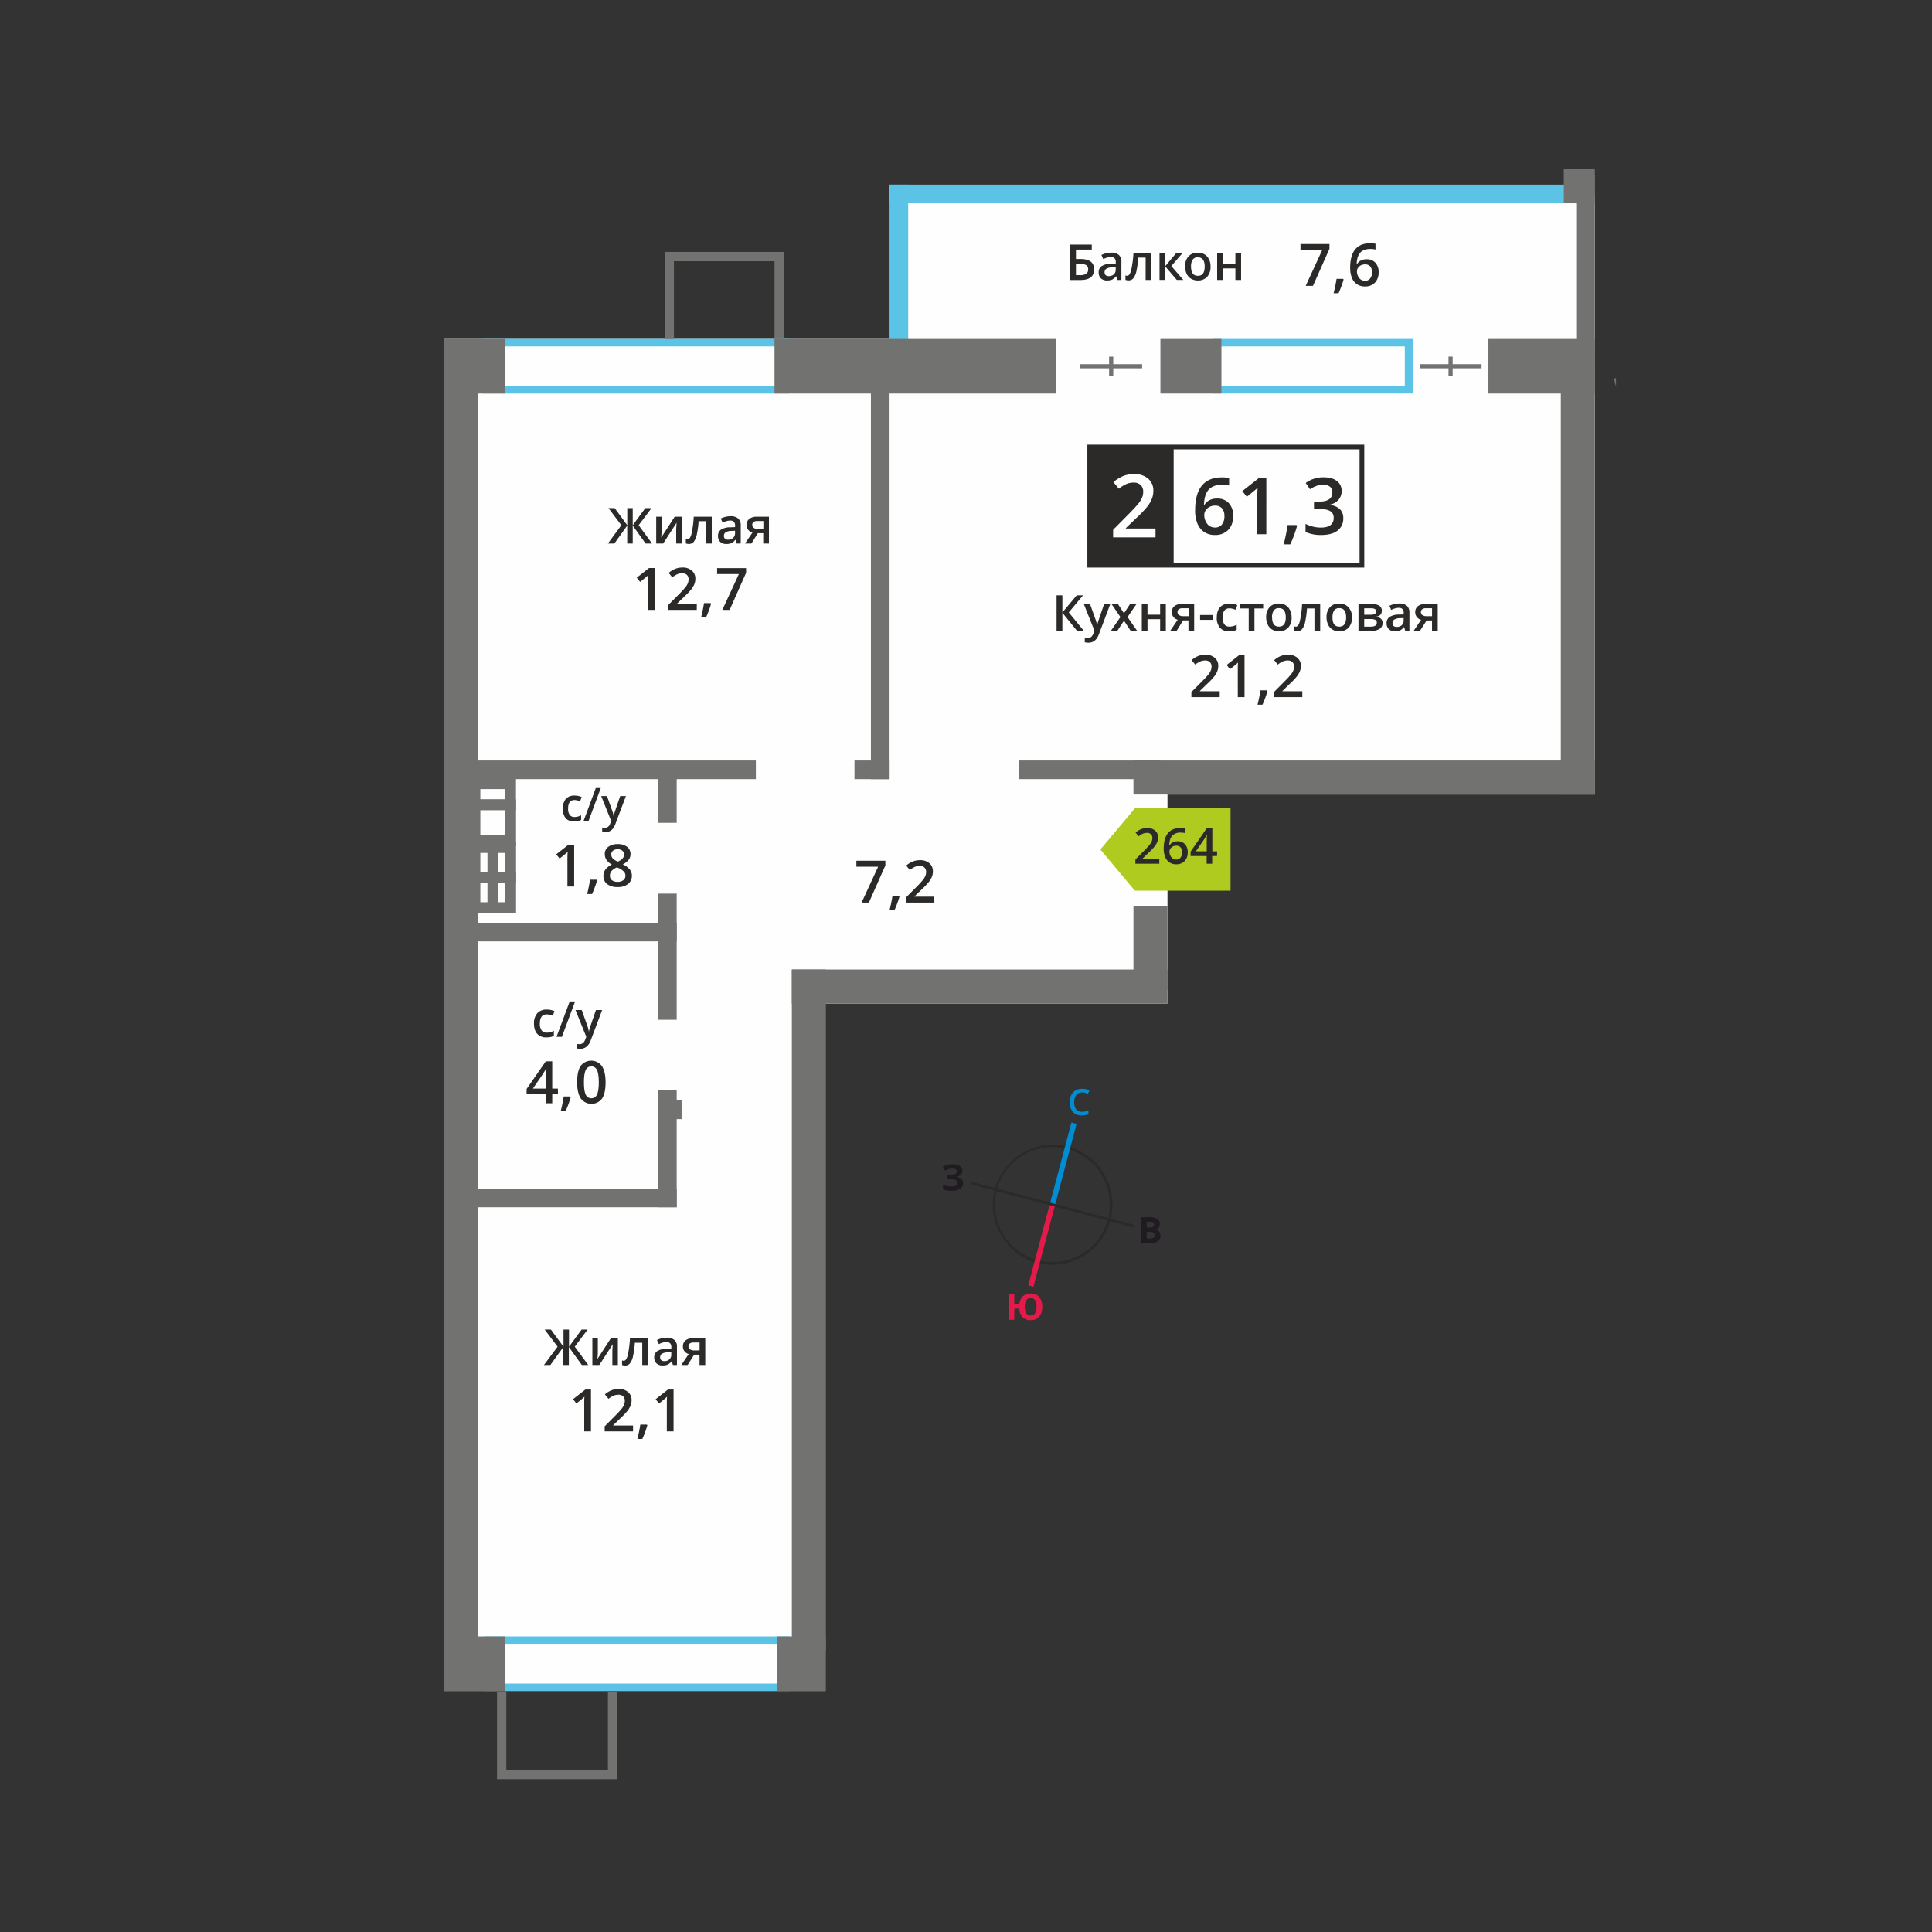<svg id="Layer_1" data-name="Layer 1" xmlns="http://www.w3.org/2000/svg" width="1200" height="1200" viewBox="0 0 1200 1200">
  <rect x="0" y="0" width="1200" height="1200" fill="#333333" stroke="none"/>
  <defs>
    <style>
      .cls-1, .cls-8 {
        fill: #fefefe;
      }

      .cls-2, .cls-5 {
        fill: #5bc4e6;
      }

      .cls-2, .cls-4, .cls-6, .cls-8, .cls-9 {
        fill-rule: evenodd;
      }

      .cls-3, .cls-4 {
        fill: #727271;
      }

      .cls-6, .cls-7 {
        fill: #2b2a29;
      }

      .cls-9 {
        fill: #b0cb1f;
      }

      .cls-10 {
        fill: #008dd2;
      }

      .cls-11 {
        fill: #e51a4b;
      }

      .cls-12 {
        fill: #1f1b20;
      }
    </style>
  </defs>
  <g>
    <rect class="cls-1" x="275.79" y="563.85" width="236.68" height="486.45"/>
    <rect class="cls-1" x="275.79" y="210.54" width="449.36" height="412.78"/>
    <rect class="cls-1" x="558.31" y="120.46" width="432.28" height="373.03"/>
    <path class="cls-2" d="M304.83,239.82H485.1V215.16H304.83Zm185.22,4.62H299.88v-33.9H490.05Z"/>
    <path class="cls-2" d="M758.48,239.81H872.55V215.16H758.48Zm119,4.62h-124V210.54h124Z"/>
    <path class="cls-2" d="M305.69,1045.69H485.45V1021H305.69Zm184.71,4.62H300.74v-33.89H490.4Z"/>
    <rect class="cls-3" x="275.79" y="210.54" width="21.13" height="837.95"/>
    <rect class="cls-3" x="704.01" y="562.68" width="21.13" height="52.34"/>
    <rect class="cls-3" x="491.83" y="602.19" width="21.14" height="422.96"/>
    <polygon class="cls-4" points="1002.45 235.16 1003.73 234.85 1003.73 240.28 1002.45 235.16"/>
    <rect class="cls-3" x="969.46" y="221.84" width="21.13" height="271.65"/>
    <polygon class="cls-4" points="481.06 156.46 486.86 156.46 486.86 162.25 486.86 210.54 481.06 210.54 481.06 162.25 418.6 162.25 418.6 210.54 412.81 210.54 412.81 162.25 412.81 156.46 418.6 156.46 481.06 156.46"/>
    <polygon class="cls-4" points="377.6 1105.12 383.4 1105.12 383.4 1099.33 383.4 1051.03 377.6 1051.03 377.6 1099.33 314.5 1099.33 314.5 1051.03 308.71 1051.03 308.71 1099.33 308.71 1105.12 314.5 1105.12 377.6 1105.12"/>
    <rect class="cls-3" x="289.78" y="472.36" width="179.71" height="11.58"/>
    <rect class="cls-3" x="288.37" y="738.27" width="131.94" height="11.59"/>
    <rect class="cls-3" x="288.37" y="573.13" width="131.94" height="11.59"/>
    <rect class="cls-3" x="415.37" y="683.51" width="7.97" height="11.59"/>
    <rect class="cls-3" x="530.73" y="472.36" width="21.8" height="11.58"/>
    <rect class="cls-3" x="632.66" y="472.36" width="88.26" height="11.58"/>
    <rect class="cls-5" x="552.52" y="114.67" width="11.59" height="101.23"/>
    <rect class="cls-5" x="552.52" y="114.67" width="428.96" height="11.59"/>
    <rect class="cls-3" x="491.83" y="602.19" width="233.32" height="21.13"/>
    <rect class="cls-3" x="704.01" y="472.36" width="286.59" height="21.13"/>
    <rect class="cls-3" x="971.32" y="105.12" width="19.27" height="21.13"/>
    <rect class="cls-3" x="275.79" y="210.54" width="37.88" height="33.89"/>
    <rect class="cls-3" x="275.79" y="1016.42" width="37.88" height="33.89"/>
    <rect class="cls-3" x="482.72" y="1016.42" width="30.24" height="33.89"/>
    <rect class="cls-3" x="720.75" y="210.54" width="37.88" height="33.89"/>
    <rect class="cls-3" x="924.49" y="210.54" width="66.11" height="33.89"/>
    <rect class="cls-3" x="481.06" y="210.54" width="174.88" height="33.89"/>
    <rect class="cls-3" x="540.94" y="237.14" width="11.58" height="246.81"/>
    <rect class="cls-3" x="979.01" y="108.51" width="11.58" height="116.13"/>
    <rect class="cls-3" x="408.72" y="480.13" width="11.59" height="30.94"/>
    <rect class="cls-3" x="408.72" y="555.05" width="11.59" height="78.35"/>
    <rect class="cls-3" x="408.72" y="677.19" width="11.59" height="72.66"/>
    <rect class="cls-3" x="670.94" y="226.2" width="38.46" height="2.58"/>
    <rect class="cls-3" x="688.88" y="221.51" width="2.58" height="11.95"/>
    <rect class="cls-3" x="881.76" y="226.2" width="38.46" height="2.58"/>
    <rect class="cls-3" x="899.7" y="221.51" width="2.58" height="11.95"/>
    <path class="cls-6" d="M808.9,433H791.28v-3.16l6.7-6.75a56.15,56.15,0,0,0,3.94-4.31,10,10,0,0,0,1.41-2.39,6.33,6.33,0,0,0,.45-2.4,3.63,3.63,0,0,0-1.06-2.77,4,4,0,0,0-2.92-1,7.83,7.83,0,0,0-2.9.56,13.47,13.47,0,0,0-3.23,2L791.42,410a14.64,14.64,0,0,1,4.21-2.59,12.38,12.38,0,0,1,4.36-.76,8.55,8.55,0,0,1,5.81,1.89,6.36,6.36,0,0,1,2.2,5.09,8.9,8.9,0,0,1-.64,3.34,13.23,13.23,0,0,1-1.94,3.27,44.12,44.12,0,0,1-4.35,4.54l-4.51,4.37v.18H808.9Zm-21.63-3.82a60.91,60.91,0,0,1-3.13,8.52h-3.07a89.07,89.07,0,0,0,1.82-8.92H787ZM773,433h-4.18V416.24c0-2,0-3.59.15-4.76-.28.28-.61.59-1,.94s-1.73,1.43-4,3.27L761.9,413l7.65-6H773Zm-15.43,0H740v-3.16l6.71-6.75c2-2,3.29-3.46,3.94-4.3a10.28,10.28,0,0,0,1.41-2.4,6.33,6.33,0,0,0,.45-2.4,3.67,3.67,0,0,0-1.06-2.77,4,4,0,0,0-2.92-1,7.83,7.83,0,0,0-2.9.56,13.47,13.47,0,0,0-3.23,2L740.12,410a14.64,14.64,0,0,1,4.21-2.59,12.38,12.38,0,0,1,4.36-.76,8.55,8.55,0,0,1,5.81,1.89,6.35,6.35,0,0,1,2.19,5.09,8.9,8.9,0,0,1-.63,3.34,13.55,13.55,0,0,1-1.94,3.27,44.12,44.12,0,0,1-4.35,4.54l-4.51,4.37v.18H757.6Zm125-52.83a2.15,2.15,0,0,0,1,1.92,4.61,4.61,0,0,0,2.6.64h3.3v-4.94h-3.85a3.59,3.59,0,0,0-2.24.62A2.11,2.11,0,0,0,882.56,380.2ZM882,391.79h-3.95l4.63-6.82a5,5,0,0,1-2.65-1.72,4.88,4.88,0,0,1-1-3.08,4.44,4.44,0,0,1,1.69-3.7,7.2,7.2,0,0,1,4.6-1.33H893v16.65h-3.55v-6.41h-3.35Zm-14.43-2.41a4.33,4.33,0,0,0,3.1-1.07,3.94,3.94,0,0,0,1.16-3v-1.45l-2.14.09a7.17,7.17,0,0,0-3.63.84,2.52,2.52,0,0,0-1.14,2.28,2.22,2.22,0,0,0,.66,1.72A2.81,2.81,0,0,0,867.61,389.38Zm5.27,2.41-.71-2.31h-.12a6.89,6.89,0,0,1-2.42,2.07,7.8,7.8,0,0,1-3.13.55,5.25,5.25,0,0,1-3.83-1.33,4.94,4.94,0,0,1-1.38-3.75,4.4,4.4,0,0,1,1.91-3.88,11,11,0,0,1,5.83-1.43l2.87-.09v-.89a3.4,3.4,0,0,0-.74-2.39,3,3,0,0,0-2.31-.79,8,8,0,0,0-2.46.37,19.29,19.29,0,0,0-2.26.89L863,376.28a12.45,12.45,0,0,1,3-1.08,13.91,13.91,0,0,1,3-.37,7.22,7.22,0,0,1,4.8,1.39,5.46,5.46,0,0,1,1.62,4.35v11.22Zm-18.13-12.08a1.51,1.51,0,0,0-.77-1.44,4.69,4.69,0,0,0-2.31-.45h-4.29v4h3.76a6.19,6.19,0,0,0,2.7-.46A1.68,1.68,0,0,0,854.75,379.71Zm.44,7a1.79,1.79,0,0,0-.93-1.71,6,6,0,0,0-2.8-.51h-4.08v4.72h4.17Q855.2,389.17,855.19,386.67Zm3.11-7.27c0,2-1.16,3.16-3.45,3.57v.12a5,5,0,0,1,2.95,1.22,3.43,3.43,0,0,1,1,2.57,4.19,4.19,0,0,1-1.8,3.64,9.07,9.07,0,0,1-5.23,1.27h-7.95V375.14h7.92Q858.3,375.14,858.3,379.4Zm-30.64,4q0,5.77,4.26,5.77c2.82,0,4.22-1.92,4.22-5.77s-1.41-5.7-4.24-5.7a3.63,3.63,0,0,0-3.24,1.48A7.46,7.46,0,0,0,827.66,383.43Zm12.12,0a9.13,9.13,0,0,1-2.09,6.38,7.53,7.53,0,0,1-5.83,2.29,8,8,0,0,1-4.12-1.05,7,7,0,0,1-2.76-3,10.33,10.33,0,0,1-1-4.58,9,9,0,0,1,2.07-6.32,7.54,7.54,0,0,1,5.86-2.28,7.33,7.33,0,0,1,5.72,2.33A9,9,0,0,1,839.78,383.43ZM820,391.79h-3.57V377.92H811.8a57.22,57.22,0,0,1-1.14,8.37,10.86,10.86,0,0,1-1.87,4.39,3.7,3.7,0,0,1-3,1.39,5,5,0,0,1-1.94-.34V389a3.13,3.13,0,0,0,1.12.21c1,0,1.82-1.15,2.41-3.45a64.43,64.43,0,0,0,1.38-10.58H820Zm-29.87-8.36q0,5.77,4.26,5.77t4.22-5.77q0-5.7-4.25-5.7a3.63,3.63,0,0,0-3.23,1.48A7.46,7.46,0,0,0,790.09,383.43Zm12.12,0a9.13,9.13,0,0,1-2.09,6.38,7.53,7.53,0,0,1-5.83,2.29,8,8,0,0,1-4.12-1.05,7,7,0,0,1-2.76-3,10.19,10.19,0,0,1-1-4.58,9,9,0,0,1,2.07-6.32,7.54,7.54,0,0,1,5.86-2.28,7.33,7.33,0,0,1,5.72,2.33A9,9,0,0,1,802.21,383.43Zm-17.67-8.29v2.78h-5.42v13.87h-3.56V377.92h-5.42v-2.78Zm-21.07,17a7.29,7.29,0,0,1-5.74-2.21,9.21,9.21,0,0,1-2-6.33c0-2.81.68-5,2.05-6.47a7.64,7.64,0,0,1,5.94-2.26,11,11,0,0,1,4.74,1l-1.07,2.85a10.82,10.82,0,0,0-3.71-.88q-4.31,0-4.31,5.74a6.89,6.89,0,0,0,1.07,4.2,3.73,3.73,0,0,0,3.16,1.41,9,9,0,0,0,4.47-1.18v3.1a7,7,0,0,1-2,.8A12.21,12.21,0,0,1,763.47,392.1ZM745.39,385v-3h7.74v3Zm-14-4.84a2.15,2.15,0,0,0,1,1.92,4.61,4.61,0,0,0,2.6.64h3.3v-4.94h-3.85a3.59,3.59,0,0,0-2.24.62A2.11,2.11,0,0,0,731.35,380.2Zm-.52,11.59h-4l4.63-6.82a5,5,0,0,1-2.65-1.72,4.88,4.88,0,0,1-1-3.08,4.47,4.47,0,0,1,1.68-3.7,7.23,7.23,0,0,1,4.61-1.33h7.58v16.65h-3.55v-6.41h-3.35Zm-18.14-16.65v6.69h7.85v-6.69h3.54v16.65h-3.54v-7.18h-7.85v7.18h-3.54V375.14Zm-16.81,8.15-5.59-8.15h4l3.79,5.83,3.83-5.83h4l-5.6,8.15,5.89,8.5h-4l-4.11-6.23L694,391.79h-4Zm-22.77-8.15H677l3.38,9.44a18,18,0,0,1,1,3.79h.11a18.2,18.2,0,0,1,.5-2q.36-1.17,3.82-11.22h3.83L682.52,394q-1.93,5.19-6.47,5.19a10.24,10.24,0,0,1-2.29-.26v-2.79a8.31,8.31,0,0,0,1.82.18c1.71,0,2.91-1,3.6-3l.61-1.57Zm0,16.65h-4.23l-9.06-11.16v11.16h-3.6v-22h3.6v10.66l8.91-10.66h3.94l-8.88,10.63Z"/>
    <path class="cls-6" d="M448.65,378.83l10.28-22.29H445.41v-3.68h18v2.92l-10.23,23.05Zm-7-3.82a59.6,59.6,0,0,1-3.13,8.51h-3.07a88.51,88.51,0,0,0,1.82-8.92h4.11Zm-8.88,3.82H415.18v-3.17l6.71-6.74a56.15,56.15,0,0,0,3.94-4.31,10.6,10.6,0,0,0,1.41-2.39,6.36,6.36,0,0,0,.44-2.4,3.66,3.66,0,0,0-1.05-2.77,4.05,4.05,0,0,0-2.93-1,7.77,7.77,0,0,0-2.89.55,14.15,14.15,0,0,0-3.23,2l-2.26-2.75a14.55,14.55,0,0,1,4.22-2.59,12.3,12.3,0,0,1,4.36-.77,8.59,8.59,0,0,1,5.81,1.9,6.39,6.39,0,0,1,2.19,5.09,8.93,8.93,0,0,1-.63,3.34,13.55,13.55,0,0,1-1.94,3.27A46.37,46.37,0,0,1,425,370.6L420.46,375v.18h12.35Zm-26.14,0h-4.18V362c0-2,0-3.59.14-4.76-.27.27-.6.59-1,.94s-1.72,1.43-4,3.27l-2.09-2.65,7.64-6h3.49ZM467.24,326a2.15,2.15,0,0,0,1,1.92,4.61,4.61,0,0,0,2.6.63h3.3v-4.94h-3.85a3.59,3.59,0,0,0-2.24.62A2.1,2.1,0,0,0,467.24,326Zm-.52,11.59h-4l4.63-6.82a4.7,4.7,0,0,1-3.61-4.8,4.46,4.46,0,0,1,1.68-3.7,7.23,7.23,0,0,1,4.61-1.33h7.58v16.65h-3.55v-6.41h-3.35Zm-14.43-2.41a4.34,4.34,0,0,0,3.09-1.08,3.9,3.9,0,0,0,1.17-3v-1.45l-2.14.1a7.26,7.26,0,0,0-3.63.83,2.55,2.55,0,0,0-1.14,2.29,2.22,2.22,0,0,0,.66,1.72A2.84,2.84,0,0,0,452.29,335.18Zm5.27,2.41-.71-2.32h-.12a6.89,6.89,0,0,1-2.42,2.07,7.82,7.82,0,0,1-3.14.55,5.28,5.28,0,0,1-3.82-1.33,4.94,4.94,0,0,1-1.38-3.75,4.42,4.42,0,0,1,1.91-3.89,11,11,0,0,1,5.82-1.42l2.88-.1v-.88a3.39,3.39,0,0,0-.74-2.39,3,3,0,0,0-2.32-.79,8,8,0,0,0-2.45.37,19.29,19.29,0,0,0-2.26.89l-1.14-2.53a12.45,12.45,0,0,1,3-1.08,13.32,13.32,0,0,1,3-.37,7.16,7.16,0,0,1,4.8,1.39,5.41,5.41,0,0,1,1.61,4.35v11.22Zm-15.47,0h-3.57V323.71h-4.59a56.82,56.82,0,0,1-1.14,8.37,10.92,10.92,0,0,1-1.86,4.4,3.72,3.72,0,0,1-3,1.38,4.88,4.88,0,0,1-1.95-.33v-2.77a3.21,3.21,0,0,0,1.12.21c1,0,1.83-1.15,2.42-3.45a65.8,65.8,0,0,0,1.37-10.58h11.19Zm-31.16-16.65v8.54q0,1.49-.24,4.38l8.36-12.92h4.32v16.65H420V329.2c0-.46,0-1.21.09-2.24s.1-1.79.14-2.26l-8.33,12.89h-4.32V320.94Zm-25,5.27-8-10.63h3.86l7.82,10.66V315.58H393v10.67l7.83-10.67h3.85l-8,10.63L405,337.59h-4L393,326.43v11.16h-3.42V326.43l-8,11.16h-4Z"/>
    <path class="cls-6" d="M418.36,889.07h-4.18V872.28c0-2,0-3.59.14-4.76-.27.28-.6.59-1,.94s-1.72,1.43-4,3.27l-2.09-2.65,7.64-6h3.49Zm-16.28-3.82a59.6,59.6,0,0,1-3.13,8.51h-3.07a88,88,0,0,0,1.82-8.92h4.11Zm-8.89,3.82H375.57V885.9l6.71-6.74a56.15,56.15,0,0,0,3.94-4.31,10.6,10.6,0,0,0,1.41-2.39,6.36,6.36,0,0,0,.44-2.4,3.66,3.66,0,0,0-1.05-2.77,4.05,4.05,0,0,0-2.93-1,7.77,7.77,0,0,0-2.89.55,13.94,13.94,0,0,0-3.23,2l-2.26-2.75a14.55,14.55,0,0,1,4.22-2.59,12.29,12.29,0,0,1,4.35-.77,8.55,8.55,0,0,1,5.82,1.9,6.39,6.39,0,0,1,2.19,5.09,8.9,8.9,0,0,1-.63,3.34,14.08,14.08,0,0,1-1.94,3.27,46.37,46.37,0,0,1-4.35,4.54l-4.52,4.37v.18H393.2Zm-26.13,0h-4.18V872.28c0-2,0-3.59.14-4.76-.27.28-.61.59-1,.94s-1.72,1.43-4,3.27l-2.09-2.66,7.64-6h3.49Zm60.57-52.84a2.15,2.15,0,0,0,1,1.93,4.7,4.7,0,0,0,2.6.63h3.3v-4.93h-3.85a3.59,3.59,0,0,0-2.24.62A2.09,2.09,0,0,0,427.63,836.23Zm-.52,11.6h-3.95l4.63-6.82a4.7,4.7,0,0,1-3.61-4.81,4.45,4.45,0,0,1,1.68-3.69,7.23,7.23,0,0,1,4.61-1.33h7.58v16.65H434.5v-6.41h-3.35Zm-14.43-2.41a4.36,4.36,0,0,0,3.09-1.08,3.9,3.9,0,0,0,1.17-3v-1.45l-2.14.1a7.15,7.15,0,0,0-3.63.83,2.55,2.55,0,0,0-1.14,2.29,2.22,2.22,0,0,0,.66,1.72A2.84,2.84,0,0,0,412.68,845.42Zm5.27,2.41-.71-2.31h-.12a6.69,6.69,0,0,1-2.43,2.06,7.54,7.54,0,0,1-3.12.56,5.29,5.29,0,0,1-3.83-1.33,4.94,4.94,0,0,1-1.38-3.75,4.42,4.42,0,0,1,1.91-3.89,11,11,0,0,1,5.82-1.42l2.88-.1v-.89a3.37,3.37,0,0,0-.75-2.39,3,3,0,0,0-2.31-.79,8,8,0,0,0-2.45.38,19.29,19.29,0,0,0-2.26.89l-1.14-2.53a12.45,12.45,0,0,1,3-1.08,13.32,13.32,0,0,1,3-.37,7.18,7.18,0,0,1,4.8,1.39,5.44,5.44,0,0,1,1.61,4.35v11.22Zm-15.47,0h-3.57V834h-4.59a56.82,56.82,0,0,1-1.14,8.37,10.77,10.77,0,0,1-1.87,4.4,3.7,3.7,0,0,1-3,1.39,5,5,0,0,1-1.94-.34V845a3.21,3.21,0,0,0,1.12.21c1,0,1.83-1.15,2.42-3.46a65.48,65.48,0,0,0,1.37-10.57h11.19Zm-31.16-16.65v8.53c0,1-.09,2.46-.24,4.39l8.36-12.92h4.32v16.65h-3.41v-8.39c0-.46,0-1.21.09-2.24s.1-1.79.14-2.26l-8.33,12.89h-4.32V831.18Zm-25,5.27-8-10.63h3.86l7.82,10.66V825.81h3.42v10.66l7.83-10.66H365l-8,10.64,8.38,11.38h-4l-8.06-11.16v11.16h-3.42V836.67l-8.05,11.16h-4Z"/>
    <path class="cls-6" d="M847.71,174.42A4.07,4.07,0,0,0,851,173a6,6,0,0,0,1.17-4,5.32,5.32,0,0,0-1.09-3.53,4.12,4.12,0,0,0-3.29-1.28,5.5,5.5,0,0,0-2.49.58,4.69,4.69,0,0,0-1.8,1.58,3.74,3.74,0,0,0-.66,2.06,6.61,6.61,0,0,0,1.36,4.22,4.24,4.24,0,0,0,3.48,1.72m-9.07-8q0-15.25,12.44-15.26a15.41,15.41,0,0,1,3.3.3V155a10.89,10.89,0,0,0-3.13-.39c-2.79,0-4.88.74-6.28,2.24s-2.16,3.89-2.27,7.19h.21a5.68,5.68,0,0,1,2.35-2.23,7.54,7.54,0,0,1,3.56-.79,7,7,0,0,1,5.51,2.17,8.37,8.37,0,0,1,2,5.88,9,9,0,0,1-2.29,6.47,8.24,8.24,0,0,1-6.23,2.37,8.72,8.72,0,0,1-4.86-1.34,8.58,8.58,0,0,1-3.18-3.91A15.55,15.55,0,0,1,838.64,166.45Zm-4.08,7.25a59.6,59.6,0,0,1-3.13,8.51h-3.07a88.14,88.14,0,0,0,1.83-8.92h4.11ZM811,177.52l10.29-22.29H807.76v-3.67h18v2.92l-10.24,23.05Z"/>
    <path class="cls-6" d="M362.7,672.26c0,3.54.36,6.08,1.1,7.59a3.64,3.64,0,0,0,3.49,2.28,3.7,3.7,0,0,0,3.52-2.31c.74-1.55,1.11-4.06,1.11-7.56s-.37-6-1.11-7.57a3.67,3.67,0,0,0-3.52-2.33,3.62,3.62,0,0,0-3.49,2.29c-.74,1.53-1.1,4.07-1.1,7.61m13.43,0q0,6.78-2.18,10.06a8.23,8.23,0,0,1-13.24-.1q-2.23-3.4-2.24-10,0-6.88,2.18-10.14a8.22,8.22,0,0,1,13.24.15C375.38,664.55,376.13,667.89,376.13,672.27Zm-21.63,9.17a59.22,59.22,0,0,1-3.13,8.52H348.3a88.51,88.51,0,0,0,1.82-8.92h4.11ZM339,676.12v-6.53c0-2.33.06-4.22.18-5.71H339a20.68,20.68,0,0,1-1.57,2.85L331,676.12Zm7.58,3.46H343v5.68H339v-5.68H327.08v-3.21L339,659.19H343v16.93h3.5Zm10.88-52.21h3.86l3.38,9.44a17.92,17.92,0,0,1,1,3.79h.12a15.66,15.66,0,0,1,.5-2q.36-1.19,3.82-11.23H374l-7.12,18.86c-1.3,3.46-3.45,5.19-6.47,5.19a10.18,10.18,0,0,1-2.29-.26v-2.79a8.31,8.31,0,0,0,1.82.18c1.7,0,2.91-1,3.6-3l.61-1.57Zm-.26-5.36L349,644h-3.34l8.2-22Zm-17.8,22.32a7.26,7.26,0,0,1-5.73-2.21c-1.32-1.47-2-3.58-2-6.33a9.25,9.25,0,0,1,2.06-6.46,7.54,7.54,0,0,1,5.93-2.26,11.06,11.06,0,0,1,4.75,1l-1.07,2.85a10.77,10.77,0,0,0-3.71-.87q-4.32,0-4.32,5.73a6.89,6.89,0,0,0,1.08,4.2,3.73,3.73,0,0,0,3.15,1.41,9,9,0,0,0,4.47-1.18v3.1a7,7,0,0,1-2,.8A12.25,12.25,0,0,1,339.36,644.33Z"/>
    <path class="cls-6" d="M383.62,527.49a4.48,4.48,0,0,0-2.86.88,2.92,2.92,0,0,0-1.09,2.4,3.41,3.41,0,0,0,.39,1.65,4.29,4.29,0,0,0,1.14,1.33,13.86,13.86,0,0,0,2.52,1.43,8.32,8.32,0,0,0,3-2,3.61,3.61,0,0,0,.88-2.42,2.91,2.91,0,0,0-1.09-2.39,4.55,4.55,0,0,0-2.91-.89m-4.78,16.39a3.45,3.45,0,0,0,1.29,2.87,5.51,5.51,0,0,0,3.53,1,5.35,5.35,0,0,0,3.56-1.07,3.52,3.52,0,0,0,1.27-2.87,3.66,3.66,0,0,0-1.18-2.63,11,11,0,0,0-3.55-2.21l-.52-.23a9.18,9.18,0,0,0-3.38,2.27A4.34,4.34,0,0,0,378.84,543.88Zm4.81-19.59a9.24,9.24,0,0,1,5.86,1.7,5.48,5.48,0,0,1,2.14,4.53c0,2.67-1.59,4.79-4.8,6.36a12.47,12.47,0,0,1,4.36,3.23,6.11,6.11,0,0,1,1.28,3.77,6.32,6.32,0,0,1-2.37,5.16,9.78,9.78,0,0,1-6.4,1.94,10.53,10.53,0,0,1-6.56-1.81,6.17,6.17,0,0,1-2.33-5.15,6.64,6.64,0,0,1,1.22-3.9,10.14,10.14,0,0,1,4-3.09,10,10,0,0,1-3.39-3,6.44,6.44,0,0,1-1-3.56,5.36,5.36,0,0,1,2.22-4.5A9.39,9.39,0,0,1,383.65,524.29ZM370.86,546.8a59.6,59.6,0,0,1-3.13,8.51h-3.07a88,88,0,0,0,1.82-8.92h4.12Zm-14.24,3.82h-4.18V533.83c0-2,.05-3.59.15-4.76-.28.27-.61.59-1,.94s-1.72,1.43-4,3.27l-2.1-2.65,7.65-6h3.48Zm16.79-56.16H377l3.14,8.77a15.73,15.73,0,0,1,.95,3.52h.11a14.87,14.87,0,0,1,.47-1.86q.33-1.09,3.55-10.43h3.55L382.15,512c-1.21,3.22-3.21,4.83-6,4.82a9.91,9.91,0,0,1-2.12-.23V514a7.79,7.79,0,0,0,1.69.17c1.58,0,2.7-.92,3.34-2.76l.57-1.45Zm-.25-5-7.61,20.46h-3.1l7.62-20.46Zm-16.54,20.75a6.76,6.76,0,0,1-5.33-2.06,10.41,10.41,0,0,1,.09-11.89,7.07,7.07,0,0,1,5.51-2.1,10.44,10.44,0,0,1,4.41.91l-1,2.65a10,10,0,0,0-3.45-.81q-4,0-4,5.33a6.37,6.37,0,0,0,1,3.91,3.49,3.49,0,0,0,2.93,1.31,8.54,8.54,0,0,0,4.16-1.1v2.88a6.7,6.7,0,0,1-1.89.74A11.13,11.13,0,0,1,356.62,510.22Z"/>
    <path class="cls-6" d="M580.34,560.61H562.72v-3.17l6.7-6.74a56.15,56.15,0,0,0,3.94-4.31,10.31,10.31,0,0,0,1.42-2.39,6.36,6.36,0,0,0,.44-2.4,3.63,3.63,0,0,0-1.06-2.77,4,4,0,0,0-2.92-1,7.82,7.82,0,0,0-2.9.55,14.12,14.12,0,0,0-3.22,2l-2.26-2.75a14.55,14.55,0,0,1,4.22-2.59,12.29,12.29,0,0,1,4.35-.77,8.55,8.55,0,0,1,5.82,1.9,6.39,6.39,0,0,1,2.19,5.09,8.71,8.71,0,0,1-.64,3.34,13.41,13.41,0,0,1-1.94,3.27,44.05,44.05,0,0,1-4.35,4.54L568,556.75v.18h12.34Zm-21.63-3.82a59.6,59.6,0,0,1-3.13,8.51h-3.07a88.14,88.14,0,0,0,1.83-8.92h4.11Zm-23.56,3.82,10.29-22.29H531.92v-3.68h18v2.92l-10.23,23.05Z"/>
    <rect class="cls-1" x="676.8" y="277.66" width="170.58" height="73.41"/>
    <path class="cls-7" d="M844.46,279.12H678.26v70.49h166.2ZM676.8,276.2H847.38v76.33h-172V276.2Z"/>
    <path class="cls-6" d="M833.3,304.93a8,8,0,0,1-1.93,5.52,9.74,9.74,0,0,1-5.44,3v.19a10.54,10.54,0,0,1,6.3,2.61,7.46,7.46,0,0,1,2.1,5.54,9.22,9.22,0,0,1-3.56,7.77q-3.56,2.73-10.1,2.73a22.68,22.68,0,0,1-9.78-1.89v-5a22.57,22.57,0,0,0,4.69,1.69,20.35,20.35,0,0,0,4.78.59q4,0,6-1.5a5.42,5.42,0,0,0,2-4.65,4.44,4.44,0,0,0-2.21-4.11q-2.22-1.31-7-1.31h-3v-4.54h3.08q8.34,0,8.34-5.76a4.3,4.3,0,0,0-1.45-3.47,6.62,6.62,0,0,0-4.3-1.21,13.06,13.06,0,0,0-3.81.56,17.86,17.86,0,0,0-4.34,2.18L811,300a18.2,18.2,0,0,1,11.13-3.53q5.26,0,8.23,2.27a7.41,7.41,0,0,1,2.95,6.23m-27.68,21.73a81.61,81.61,0,0,1-4.2,11.41h-4.11a119,119,0,0,0,2.44-12h5.51Zm-19.09,5.11h-5.6v-22.5q0-4,.19-6.39a17.58,17.58,0,0,1-1.35,1.26c-.52.47-2.31,1.93-5.35,4.39l-2.8-3.55,10.24-8.06h4.67Zm-32.06-4.15a5.48,5.48,0,0,0,4.45-1.86,8,8,0,0,0,1.57-5.31,7,7,0,0,0-1.47-4.73,5.49,5.49,0,0,0-4.4-1.72,7.46,7.46,0,0,0-3.34.78,6.22,6.22,0,0,0-2.41,2.12,5,5,0,0,0-.88,2.76,8.87,8.87,0,0,0,1.82,5.66A5.69,5.69,0,0,0,754.47,327.62Zm-12.15-10.69q0-20.44,16.66-20.45a20.55,20.55,0,0,1,4.43.41v4.65a15,15,0,0,0-4.19-.52c-3.74,0-6.54,1-8.42,3s-2.89,5.23-3,9.64H748a7.76,7.76,0,0,1,3.15-3,10.07,10.07,0,0,1,4.76-1.06,9.45,9.45,0,0,1,7.39,2.92,11.21,11.21,0,0,1,2.65,7.88q0,5.49-3.06,8.67a11.08,11.08,0,0,1-8.36,3.18,11.65,11.65,0,0,1-6.51-1.8,11.48,11.48,0,0,1-4.25-5.25A20.84,20.84,0,0,1,742.32,316.93Z"/>
    <rect class="cls-7" x="676.8" y="277.67" width="52.18" height="73.41"/>
    <path class="cls-8" d="M717.72,333.77H691.38v-4.72l10-10.08q4.43-4.55,5.89-6.44A16,16,0,0,0,709.4,309a9.76,9.76,0,0,0,.66-3.6,5.46,5.46,0,0,0-1.58-4.14,6,6,0,0,0-4.37-1.51,11.52,11.52,0,0,0-4.33.82,20.32,20.32,0,0,0-4.82,3l-3.38-4.11a22,22,0,0,1,6.31-3.88,18.5,18.5,0,0,1,6.51-1.14,12.8,12.8,0,0,1,8.69,2.83,9.54,9.54,0,0,1,3.27,7.61,13.35,13.35,0,0,1-.94,5,20.5,20.5,0,0,1-2.9,4.88,67.44,67.44,0,0,1-6.5,6.78L699.27,328v.27h18.44Z"/>
    <polygon class="cls-9" points="704.89 502.07 704.89 502.09 694.18 514.86 683.46 527.65 694.18 540.44 704.89 553.22 704.89 553.23 704.9 553.23 764.31 553.23 764.31 502.07 704.9 502.07 704.89 502.07"/>
    <path class="cls-6" d="M749.52,528.78v-5.5c0-2,.05-3.56.15-4.82h-.12a16.48,16.48,0,0,1-1.32,2.4l-5.45,7.92Zm6.39,2.92h-3v4.79h-3.43V531.7h-10V529l10-14.48H753v14.28h3Zm-25.46,2.18a3.43,3.43,0,0,0,2.79-1.17,5,5,0,0,0,1-3.34,4.43,4.43,0,0,0-.92-3,3.42,3.42,0,0,0-2.77-1.08,4.54,4.54,0,0,0-2.11.48,4,4,0,0,0-1.51,1.34,3.13,3.13,0,0,0-.55,1.73,5.56,5.56,0,0,0,1.14,3.56A3.59,3.59,0,0,0,730.45,533.88Zm-7.65-6.72q0-12.87,10.48-12.87a13,13,0,0,1,2.79.26v2.93a9.52,9.52,0,0,0-2.64-.33,6.89,6.89,0,0,0-5.29,1.89q-1.77,1.89-1.92,6.06h.18a4.79,4.79,0,0,1,2-1.88,6.32,6.32,0,0,1,3-.67,6,6,0,0,1,4.64,1.83,7.09,7.09,0,0,1,1.67,5,7.52,7.52,0,0,1-1.93,5.46,7,7,0,0,1-5.25,2,7.39,7.39,0,0,1-4.1-1.13,7.24,7.24,0,0,1-2.67-3.3A13,13,0,0,1,722.8,527.16Zm-2.73,9.33H705.21v-2.66l5.66-5.69c1.67-1.71,2.77-2.92,3.32-3.63a9,9,0,0,0,1.19-2,5.42,5.42,0,0,0,.38-2,3.07,3.07,0,0,0-.9-2.34,3.4,3.4,0,0,0-2.46-.86,6.62,6.62,0,0,0-2.44.47,11,11,0,0,0-2.72,1.68l-1.91-2.33a12.26,12.26,0,0,1,3.56-2.18,10.38,10.38,0,0,1,3.67-.65,7.23,7.23,0,0,1,4.9,1.6,5.36,5.36,0,0,1,1.85,4.29,7.6,7.6,0,0,1-.53,2.82,11.62,11.62,0,0,1-1.64,2.76,37.57,37.57,0,0,1-3.67,3.82l-3.8,3.69v.15h10.4Z"/>
    <path class="cls-6" d="M759.49,157.24v6.69h7.84v-6.69h3.54v16.65h-3.54V166.7h-7.84v7.19H756V157.24Zm-19.72,8.29q0,5.78,4.26,5.77t4.22-5.77q0-5.7-4.25-5.7a3.62,3.62,0,0,0-3.23,1.47A7.52,7.52,0,0,0,739.77,165.53Zm12.12,0a9.09,9.09,0,0,1-2.09,6.37,7.54,7.54,0,0,1-5.83,2.3,8,8,0,0,1-4.12-1.06,6.89,6.89,0,0,1-2.76-3,10.36,10.36,0,0,1-1-4.58,9,9,0,0,1,2.07-6.32,7.54,7.54,0,0,1,5.86-2.28,7.33,7.33,0,0,1,5.72,2.33A9,9,0,0,1,751.89,165.53Zm-21.36-8.29h3.89l-6.89,8,7.47,8.63h-4.06l-7.2-8.44v8.44H720.2V157.24h3.54v8.08Zm-15.38,16.65h-3.58V160H707a59.68,59.68,0,0,1-1.14,8.37,10.91,10.91,0,0,1-1.87,4.4,3.7,3.7,0,0,1-3,1.38,5,5,0,0,1-1.94-.33v-2.77a3.12,3.12,0,0,0,1.11.21c1,0,1.83-1.15,2.42-3.46A64.12,64.12,0,0,0,704,157.24h11.19Zm-26.42-2.41a4.38,4.38,0,0,0,3.09-1.08,3.9,3.9,0,0,0,1.17-3v-1.45l-2.14.1a7.12,7.12,0,0,0-3.63.83,2.53,2.53,0,0,0-1.14,2.29,2.2,2.2,0,0,0,.66,1.72A2.82,2.82,0,0,0,688.73,171.48Zm5.26,2.41-.71-2.32h-.12a6.74,6.74,0,0,1-2.42,2.08,7.74,7.74,0,0,1-3.13.55,5.32,5.32,0,0,1-3.83-1.33,4.9,4.9,0,0,1-1.37-3.75,4.4,4.4,0,0,1,1.91-3.89,10.93,10.93,0,0,1,5.82-1.42l2.88-.1v-.89a3.42,3.42,0,0,0-.75-2.39,3,3,0,0,0-2.31-.79,8,8,0,0,0-2.45.38,18,18,0,0,0-2.26.89l-1.14-2.53a12.54,12.54,0,0,1,3-1.08,13.47,13.47,0,0,1,3-.37,7.13,7.13,0,0,1,4.79,1.39,5.41,5.41,0,0,1,1.62,4.35v11.22Zm-25.7-3h2.59a6.71,6.71,0,0,0,3.79-.86,3.12,3.12,0,0,0,1.2-2.74,2.93,2.93,0,0,0-1.21-2.63,8,8,0,0,0-4.22-.8h-2.15Zm11.28-3.61c0,4.42-2.83,6.63-8.48,6.63h-6.41v-22h13.44V155h-9.83v5.85h2.62C676.68,160.82,679.58,163,679.57,167.26Z"/>
    <path class="cls-3" d="M302.82,529.77h-4.47V542h4.47ZM295,523.14h14.41v25.43H291.73V523.14Z"/>
    <path class="cls-3" d="M302.82,548.21h-4.47v12.18h4.47ZM295,541.58h14.41V567H291.73V541.58Z"/>
    <path class="cls-3" d="M306.13,523.14h14.41v25.43H302.82V523.14Zm7.79,6.63h-4.47V542h4.47Z"/>
    <path class="cls-3" d="M306.13,541.58h14.41V567H302.82V541.58Zm7.79,6.63h-4.47v12.18h4.47Z"/>
    <path class="cls-3" d="M317.21,525.39H291.73V496.53h28.79v28.86Zm-18.86-6.63H313.9v-15.6H298.35Z"/>
    <path class="cls-3" d="M313.9,490.13H298.35v6.4H313.9ZM295,483.51h25.48v19.65H291.73V483.51Z"/>
  </g>
  <g>
    <path class="cls-7" d="M684.53,730.27a35.69,35.69,0,1,0-40,52.43h0a35.68,35.68,0,0,0,43.59-25.36v0a35.57,35.57,0,0,0-3.65-27M663.24,712.1a37.35,37.35,0,0,1,26.54,45.67l0,.07a37.35,37.35,0,0,1-45.65,26.46h-.06a37.35,37.35,0,0,1,19.19-72.19Z"/>
    <polygon class="cls-10" points="668.68 698.03 655.28 748.63 652.08 747.77 665.48 697.17 668.68 698.03"/>
    <polygon class="cls-11" points="638.67 798.37 652.08 747.77 655.28 748.63 641.87 799.23 638.67 798.37"/>
    <polygon class="cls-7" points="603.29 733.99 653.89 747.4 653.46 749 602.86 735.6 603.29 733.99"/>
    <polygon class="cls-7" points="704.06 762.41 653.46 749 653.89 747.4 704.49 760.81 704.06 762.41"/>
    <path class="cls-10" d="M672.06,678.52a4.32,4.32,0,0,0-3.56,1.6,6.82,6.82,0,0,0-1.3,4.43,6.92,6.92,0,0,0,1.25,4.47,4.44,4.44,0,0,0,3.61,1.51,9.92,9.92,0,0,0,2-.2c.64-.14,1.3-.31,2-.52v2.25a12,12,0,0,1-4.29.72,6.82,6.82,0,0,1-5.41-2.14,8.92,8.92,0,0,1-1.89-6.11,10,10,0,0,1,.91-4.39,6.49,6.49,0,0,1,2.66-2.87,8,8,0,0,1,4.07-1,10.15,10.15,0,0,1,4.56,1l-.95,2.18a13.07,13.07,0,0,0-1.72-.67,6,6,0,0,0-1.91-.29"/>
    <path class="cls-11" d="M636.54,811.73a7.31,7.31,0,0,0,.92,4,3,3,0,0,0,2.7,1.37c2.43,0,3.64-1.8,3.64-5.42a7.46,7.46,0,0,0-.9-4.05,3,3,0,0,0-2.7-1.37,3.1,3.1,0,0,0-2.73,1.37,7.26,7.26,0,0,0-.93,4.05m10.78,0a9.15,9.15,0,0,1-1.85,6.12,6.63,6.63,0,0,1-5.31,2.16,6.73,6.73,0,0,1-5-1.83,8.27,8.27,0,0,1-2.12-5.32H630v6.93h-3.41V803.72H630V810h3.14a7.64,7.64,0,0,1,2.18-4.86,6.86,6.86,0,0,1,4.89-1.69,6.56,6.56,0,0,1,5.3,2.16A9.09,9.09,0,0,1,647.32,811.73Z"/>
    <path class="cls-12" d="M712.24,765.12v4.19h2.22a3.3,3.3,0,0,0,2.08-.54,2,2,0,0,0,.67-1.65c0-1.33-1-2-2.86-2Zm0-2.7h2a3.62,3.62,0,0,0,2-.43,1.6,1.6,0,0,0,.62-1.42,1.41,1.41,0,0,0-.68-1.32,4.3,4.3,0,0,0-2.14-.41h-1.79Zm-3.41-6.37h5a9.76,9.76,0,0,1,5,1,3.4,3.4,0,0,1,1.54,3.1,3.88,3.88,0,0,1-.67,2.36,2.72,2.72,0,0,1-1.8,1.12v.1a3.58,3.58,0,0,1,2.2,1.28,4.14,4.14,0,0,1,.68,2.48,4.09,4.09,0,0,1-1.59,3.43,6.88,6.88,0,0,1-4.31,1.23h-6Z"/>
    <path class="cls-12" d="M597.73,727.13a3.3,3.3,0,0,1-1.1,2.56,5.42,5.42,0,0,1-3,1.29V731a6.17,6.17,0,0,1,3.39,1.22,3.29,3.29,0,0,1,1.18,2.61,4.06,4.06,0,0,1-1.8,3.5,8.39,8.39,0,0,1-5,1.29,15.37,15.37,0,0,1-5.68-.87v-2.86a10.59,10.59,0,0,0,2.42.77,13,13,0,0,0,2.6.28c2.7,0,4.06-.79,4.06-2.36,0-.71-.44-1.25-1.31-1.64a10.23,10.23,0,0,0-3.85-.57h-1.51v-2.65h1.36a10.2,10.2,0,0,0,3.71-.49,1.64,1.64,0,0,0,1.16-1.6,1.53,1.53,0,0,0-.72-1.32,4.06,4.06,0,0,0-2.2-.48,8.19,8.19,0,0,0-4.37,1.3l-1.49-2.27a10,10,0,0,1,2.92-1.33,12.9,12.9,0,0,1,3.42-.43,7.17,7.17,0,0,1,4.19,1.1,3.38,3.38,0,0,1,1.56,2.89"/>
  </g>
</svg>
